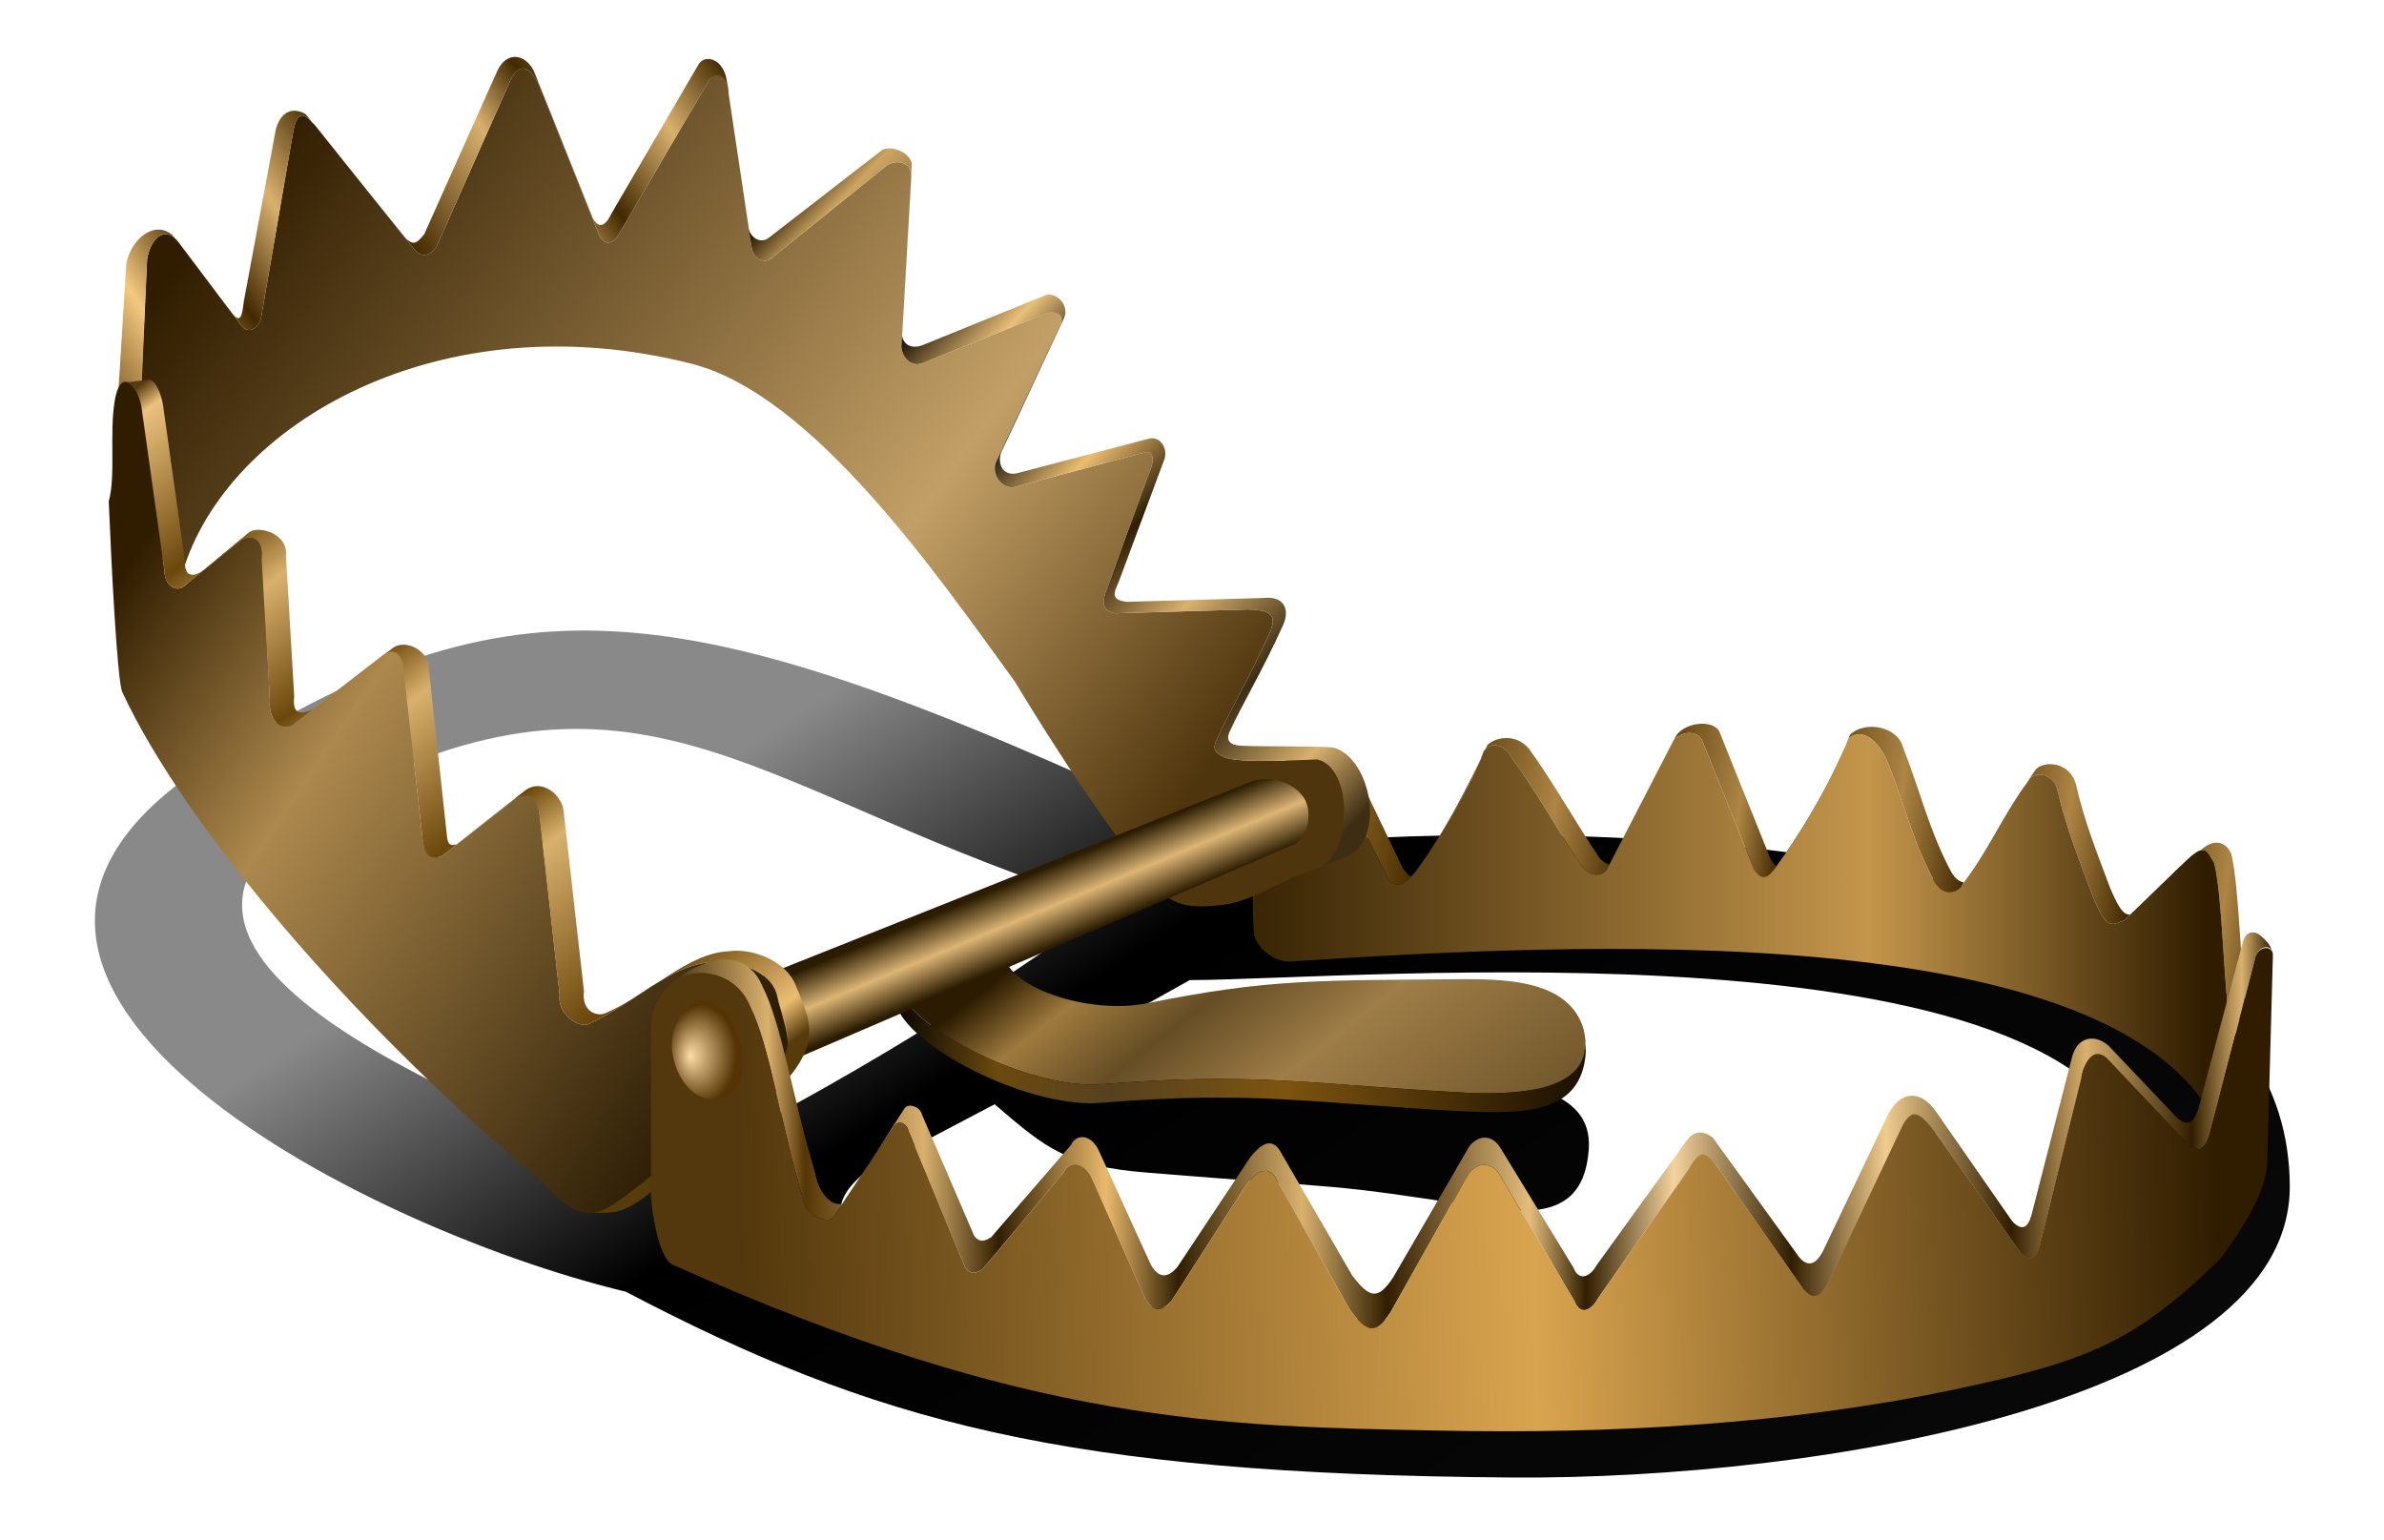 <?xml version="1.0" encoding="UTF-8" standalone="no"?>
<!-- Created with Inkscape (http://www.inkscape.org/) -->
<svg
   xmlns:dc="http://purl.org/dc/elements/1.1/"
   xmlns:cc="http://web.resource.org/cc/"
   xmlns:rdf="http://www.w3.org/1999/02/22-rdf-syntax-ns#"
   xmlns:svg="http://www.w3.org/2000/svg"
   xmlns="http://www.w3.org/2000/svg"
   xmlns:xlink="http://www.w3.org/1999/xlink"
   xmlns:sodipodi="http://sodipodi.sourceforge.net/DTD/sodipodi-0.dtd"
   xmlns:inkscape="http://www.inkscape.org/namespaces/inkscape"
   width="492.525"
   height="318.225"
   id="svg2"
   sodipodi:version="0.32"
   inkscape:version="0.45"
   sodipodi:docbase="C:\Documents and Settings\Ivaylo Kroumov\My Documents\My Pictures"
   sodipodi:docname="bear-trap-04.svg"
   inkscape:output_extension="org.inkscape.output.svg.inkscape"
   version="1.0">
  <sodipodi:namedview
     id="base"
     pagecolor="#ffffff"
     bordercolor="#666666"
     borderopacity="1.0"
     gridtolerance="10000"
     guidetolerance="10"
     objecttolerance="10"
     inkscape:pageopacity="0.0"
     inkscape:pageshadow="2"
     inkscape:zoom="0.55884362"
     inkscape:cx="460.57868"
     inkscape:cy="207.5584"
     inkscape:document-units="px"
     inkscape:current-layer="layer2"
     inkscape:window-width="1152"
     inkscape:window-height="808"
     inkscape:window-x="0"
     inkscape:window-y="22" />
  <defs
     id="defs4">
    <linearGradient
       id="linearGradient4075">
      <stop
         style="stop-color:#000000;stop-opacity:0.464;"
         offset="0"
         id="stop4077" />
      <stop
         id="stop4175"
         offset="0.092"
         style="stop-color:#000000;stop-opacity:0.463;" />
      <stop
         id="stop4083"
         offset="0.324"
         style="stop-color:#000000;stop-opacity:1;" />
      <stop
         style="stop-color:#000000;stop-opacity:0.959;"
         offset="1"
         id="stop4079" />
    </linearGradient>
    <linearGradient
       id="linearGradient3274">
      <stop
         offset="0"
         id="stop3276"
         style="stop-color:#422900;stop-opacity:1;" />
      <stop
         offset="0.061"
         id="stop3282"
         style="stop-color:#7d581b;stop-opacity:1;" />
      <stop
         offset="0.128"
         id="stop3286"
         style="stop-color:#422900;stop-opacity:1;" />
      <stop
         offset="0.255"
         id="stop3288"
         style="stop-color:#ad8544;stop-opacity:1;" />
      <stop
         offset="0.331"
         id="stop3290"
         style="stop-color:#422900;stop-opacity:1;" />
      <stop
         offset="0.44"
         id="stop3292"
         style="stop-color:#ad8544;stop-opacity:1;" />
      <stop
         offset="0.485"
         id="stop3294"
         style="stop-color:#422900;stop-opacity:1;" />
      <stop
         offset="0.601"
         id="stop3296"
         style="stop-color:#ad8544;stop-opacity:1;" />
      <stop
         offset="0.676"
         id="stop3298"
         style="stop-color:#422900;stop-opacity:1;" />
      <stop
         offset="0.771"
         id="stop3300"
         style="stop-color:#ad8544;stop-opacity:1;" />
      <stop
         offset="0.842"
         id="stop3302"
         style="stop-color:#422900;stop-opacity:1;" />
      <stop
         offset="0.938"
         id="stop3284"
         style="stop-color:#ad8544;stop-opacity:1;" />
      <stop
         offset="1"
         id="stop3278"
         style="stop-color:#422900;stop-opacity:1;" />
    </linearGradient>
    <linearGradient
       id="linearGradient3248">
      <stop
         offset="0"
         id="stop3250"
         style="stop-color:#422900;stop-opacity:1;" />
      <stop
         offset="0.157"
         id="stop3256"
         style="stop-color:#f4c87f;stop-opacity:1;" />
      <stop
         offset="0.274"
         id="stop3258"
         style="stop-color:#422900;stop-opacity:1;" />
      <stop
         offset="0.386"
         id="stop3260"
         style="stop-color:#d9b16e;stop-opacity:1;" />
      <stop
         offset="0.506"
         id="stop3262"
         style="stop-color:#422900;stop-opacity:1;" />
      <stop
         offset="0.679"
         id="stop3266"
         style="stop-color:#d9b16e;stop-opacity:1;" />
      <stop
         offset="0.766"
         id="stop3268"
         style="stop-color:#422900;stop-opacity:1;" />
      <stop
         offset="0.889"
         id="stop3270"
         style="stop-color:#d9b16e;stop-opacity:1;" />
      <stop
         offset="1"
         id="stop3272"
         style="stop-color:#422900;stop-opacity:1;" />
    </linearGradient>
    <linearGradient
       id="linearGradient3548">
      <stop
         offset="0"
         id="stop3550"
         style="stop-color:#2f1e04;stop-opacity:1;" />
      <stop
         offset="0.047"
         id="stop3556"
         style="stop-color:#cda563;stop-opacity:1;" />
      <stop
         offset="0.218"
         id="stop3558"
         style="stop-color:#251908;stop-opacity:1;" />
      <stop
         offset="0.296"
         id="stop3560"
         style="stop-color:#eac079;stop-opacity:1;" />
      <stop
         offset="0.379"
         id="stop3562"
         style="stop-color:#100b05;stop-opacity:1;" />
      <stop
         offset="0.471"
         id="stop3564"
         style="stop-color:#ebbd71;stop-opacity:1;" />
      <stop
         offset="0.567"
         id="stop3566"
         style="stop-color:#2f1e04;stop-opacity:1;" />
      <stop
         offset="0.677"
         id="stop3568"
         style="stop-color:#d9b16e;stop-opacity:1;" />
      <stop
         offset="0.796"
         id="stop3570"
         style="stop-color:#3d2d13;stop-opacity:1;" />
      <stop
         offset="0.907"
         id="stop3244"
         style="stop-color:#d9b16e;stop-opacity:1;" />
      <stop
         offset="1"
         id="stop3246"
         style="stop-color:#3d2d13;stop-opacity:1;" />
    </linearGradient>
    <linearGradient
       id="linearGradient3488">
      <stop
         offset="0"
         id="stop3490"
         style="stop-color:#44300f;stop-opacity:1;" />
      <stop
         offset="0.062"
         id="stop3496"
         style="stop-color:#d9b16e;stop-opacity:1;" />
      <stop
         offset="0.085"
         id="stop3498"
         style="stop-color:#543605;stop-opacity:1;" />
      <stop
         offset="0.159"
         id="stop3500"
         style="stop-color:#d9b16e;stop-opacity:1;" />
      <stop
         offset="0.206"
         id="stop3502"
         style="stop-color:#311e00;stop-opacity:1;" />
      <stop
         offset="0.273"
         id="stop3504"
         style="stop-color:#e9ba6c;stop-opacity:1;" />
      <stop
         offset="0.318"
         id="stop3506"
         style="stop-color:#311e00;stop-opacity:1;" />
      <stop
         offset="0.395"
         id="stop3508"
         style="stop-color:#d9b16e;stop-opacity:1;" />
      <stop
         offset="0.448"
         id="stop3510"
         style="stop-color:#311e00;stop-opacity:1;" />
      <stop
         offset="0.537"
         id="stop3512"
         style="stop-color:#e3bd7c;stop-opacity:1;" />
      <stop
         offset="0.572"
         id="stop3514"
         style="stop-color:#311e00;stop-opacity:1;" />
      <stop
         offset="0.627"
         id="stop3516"
         style="stop-color:#f4d39d;stop-opacity:1;" />
      <stop
         offset="0.7"
         id="stop3518"
         style="stop-color:#311e00;stop-opacity:1;" />
      <stop
         offset="0.759"
         id="stop3520"
         style="stop-color:#f0cc8e;stop-opacity:1;" />
      <stop
         offset="0.837"
         id="stop3522"
         style="stop-color:#311e00;stop-opacity:1;" />
      <stop
         offset="0.884"
         id="stop3524"
         style="stop-color:#d9b16e;stop-opacity:1;" />
      <stop
         offset="0.95"
         id="stop3526"
         style="stop-color:#311e00;stop-opacity:1;" />
      <stop
         offset="0.981"
         id="stop3528"
         style="stop-color:#d9b16e;stop-opacity:1;" />
      <stop
         offset="1"
         id="stop3530"
         style="stop-color:#311e00;stop-opacity:1;" />
    </linearGradient>
    <linearGradient
       id="linearGradient3462">
      <stop
         offset="0"
         id="stop3464"
         style="stop-color:#573b0e;stop-opacity:1;" />
      <stop
         offset="0.026"
         id="stop3470"
         style="stop-color:#ecc27e;stop-opacity:1;" />
      <stop
         offset="0.185"
         id="stop3472"
         style="stop-color:#6b470c;stop-opacity:1;" />
      <stop
         offset="0.258"
         id="stop3474"
         style="stop-color:#d9b16e;stop-opacity:1;" />
      <stop
         offset="0.386"
         id="stop3476"
         style="stop-color:#6b470c;stop-opacity:1;" />
      <stop
         offset="0.453"
         id="stop3478"
         style="stop-color:#d9b16e;stop-opacity:1;" />
      <stop
         offset="0.606"
         id="stop3480"
         style="stop-color:#6b470c;stop-opacity:1;" />
      <stop
         offset="0.667"
         id="stop3482"
         style="stop-color:#d9b16e;stop-opacity:1;" />
      <stop
         offset="0.85"
         id="stop3484"
         style="stop-color:#6b470c;stop-opacity:1;" />
      <stop
         offset="0.962"
         id="stop3486"
         style="stop-color:#ecbe74;stop-opacity:1;" />
      <stop
         offset="1"
         id="stop3466"
         style="stop-color:#563b0b;stop-opacity:1;" />
    </linearGradient>
    <linearGradient
       id="linearGradient3448">
      <stop
         offset="0"
         id="stop3450"
         style="stop-color:#000000;stop-opacity:1;" />
      <stop
         offset="0.16"
         id="stop3458"
         style="stop-color:#6b4a0f;stop-opacity:1;" />
      <stop
         offset="0.326"
         id="stop3460"
         style="stop-color:#56411f;stop-opacity:1;" />
      <stop
         offset="0.578"
         id="stop3456"
         style="stop-color:#7d540f;stop-opacity:1;" />
      <stop
         offset="1"
         id="stop3452"
         style="stop-color:#1e1200;stop-opacity:1;" />
    </linearGradient>
    <linearGradient
       id="linearGradient3427">
      <stop
         offset="0"
         id="stop3429"
         style="stop-color:#2b1b00;stop-opacity:1;" />
      <stop
         offset="0.089"
         id="stop3435"
         style="stop-color:#9e7a3e;stop-opacity:1;" />
      <stop
         offset="0.199"
         id="stop3437"
         style="stop-color:#654d25;stop-opacity:1;" />
      <stop
         offset="0.342"
         id="stop3439"
         style="stop-color:#9e7d47;stop-opacity:1;" />
      <stop
         offset="1"
         id="stop3431"
         style="stop-color:#2b1b00;stop-opacity:1;" />
    </linearGradient>
    <linearGradient
       id="linearGradient3417">
      <stop
         offset="0"
         id="stop3419"
         style="stop-color:#2b1b00;stop-opacity:1;" />
      <stop
         offset="0.5"
         id="stop3425"
         style="stop-color:#dcb576;stop-opacity:1;" />
      <stop
         offset="1"
         id="stop3421"
         style="stop-color:#2b1b00;stop-opacity:1;" />
    </linearGradient>
    <linearGradient
       id="linearGradient3406">
      <stop
         offset="0"
         id="stop3408"
         style="stop-color:#ffdda6;stop-opacity:1;" />
      <stop
         offset="1"
         id="stop3410"
         style="stop-color:#543404;stop-opacity:1;" />
    </linearGradient>
    <linearGradient
       id="linearGradient3396">
      <stop
         offset="0"
         id="stop3398"
         style="stop-color:#301d00;stop-opacity:1;" />
      <stop
         offset="0.661"
         id="stop3404"
         style="stop-color:#c29f66;stop-opacity:1;" />
      <stop
         offset="1"
         id="stop3400"
         style="stop-color:#4f350d;stop-opacity:1;" />
    </linearGradient>
    <linearGradient
       id="linearGradient3386">
      <stop
         offset="0"
         id="stop3388"
         style="stop-color:#3b2706;stop-opacity:1;" />
      <stop
         offset="0.643"
         id="stop3394"
         style="stop-color:#c4964c;stop-opacity:1;" />
      <stop
         offset="1"
         id="stop3390"
         style="stop-color:#301d00;stop-opacity:1;" />
    </linearGradient>
    <linearGradient
       id="linearGradient3368">
      <stop
         offset="0"
         id="stop3370"
         style="stop-color:#301d00;stop-opacity:1;" />
      <stop
         offset="0.339"
         id="stop3376"
         style="stop-color:#ac884d;stop-opacity:1;" />
      <stop
         offset="1"
         id="stop3372"
         style="stop-color:#2b1c04;stop-opacity:1;" />
    </linearGradient>
    <linearGradient
       id="linearGradient3358">
      <stop
         offset="0"
         id="stop3360"
         style="stop-color:#53380d;stop-opacity:1;" />
      <stop
         offset="0.536"
         id="stop3366"
         style="stop-color:#d9a44f;stop-opacity:1;" />
      <stop
         offset="1"
         id="stop3362"
         style="stop-color:#301d00;stop-opacity:1;" />
    </linearGradient>
    <linearGradient
       inkscape:collect="always"
       id="linearGradient3535-61"
       y2="667.189"
       y1="537.812"
       gradientTransform="matrix(1,0,0,1.099,-1.342,-31.504)"
       x2="464.996"
       gradientUnits="userSpaceOnUse"
       xlink:href="#linearGradient3427-772"
       x1="380.648" />
    <linearGradient
       id="linearGradient3427-772">
      <stop
         offset="0"
         id="stop3694"
         style="stop-color:#1d1d1d;stop-opacity:1;" />
      <stop
         offset="0.089"
         id="stop3696"
         style="stop-color:#7e7e7e;stop-opacity:1;" />
      <stop
         offset="0.199"
         id="stop3698"
         style="stop-color:#505050;stop-opacity:1;" />
      <stop
         offset="0.342"
         id="stop3700"
         style="stop-color:#818181;stop-opacity:1;" />
      <stop
         offset="1"
         id="stop3702"
         style="stop-color:#1d1d1d;stop-opacity:1;" />
    </linearGradient>
    <linearGradient
       inkscape:collect="always"
       id="linearGradient3537-334"
       y2="579.23"
       y1="572.073"
       x2="515.595"
       gradientUnits="userSpaceOnUse"
       xlink:href="#linearGradient3448-406"
       x1="361.973" />
    <linearGradient
       id="linearGradient3448-406">
      <stop
         offset="0"
         id="stop3706"
         style="stop-color:#000000;stop-opacity:1;" />
      <stop
         offset="0.16"
         id="stop3708"
         style="stop-color:#4d4d4d;stop-opacity:1;" />
      <stop
         offset="0.326"
         id="stop3710"
         style="stop-color:#434343;stop-opacity:1;" />
      <stop
         offset="0.578"
         id="stop3712"
         style="stop-color:#585858;stop-opacity:1;" />
      <stop
         offset="1"
         id="stop3714"
         style="stop-color:#141414;stop-opacity:1;" />
    </linearGradient>
    <linearGradient
       inkscape:collect="always"
       id="linearGradient3539-511"
       y2="559.128"
       y1="530.497"
       gradientTransform="translate(-59.051,-214.729)"
       x2="665.805"
       gradientUnits="userSpaceOnUse"
       xlink:href="#linearGradient3274-235"
       x1="445.562" />
    <linearGradient
       id="linearGradient3274-235">
      <stop
         offset="0"
         id="stop3718"
         style="stop-color:#2c2c2c;stop-opacity:1;" />
      <stop
         offset="0.061"
         id="stop3720"
         style="stop-color:#5c5c5c;stop-opacity:1;" />
      <stop
         offset="0.128"
         id="stop3722"
         style="stop-color:#2c2c2c;stop-opacity:1;" />
      <stop
         offset="0.255"
         id="stop3724"
         style="stop-color:#8a8a8a;stop-opacity:1;" />
      <stop
         offset="0.331"
         id="stop3726"
         style="stop-color:#2c2c2c;stop-opacity:1;" />
      <stop
         offset="0.44"
         id="stop3728"
         style="stop-color:#8a8a8a;stop-opacity:1;" />
      <stop
         offset="0.485"
         id="stop3730"
         style="stop-color:#2c2c2c;stop-opacity:1;" />
      <stop
         offset="0.601"
         id="stop3732"
         style="stop-color:#8a8a8a;stop-opacity:1;" />
      <stop
         offset="0.676"
         id="stop3734"
         style="stop-color:#2c2c2c;stop-opacity:1;" />
      <stop
         offset="0.771"
         id="stop3736"
         style="stop-color:#8a8a8a;stop-opacity:1;" />
      <stop
         offset="0.842"
         id="stop3738"
         style="stop-color:#2c2c2c;stop-opacity:1;" />
      <stop
         offset="0.938"
         id="stop3740"
         style="stop-color:#8a8a8a;stop-opacity:1;" />
      <stop
         offset="1"
         id="stop3742"
         style="stop-color:#2c2c2c;stop-opacity:1;" />
    </linearGradient>
    <linearGradient
       inkscape:collect="always"
       id="linearGradient3541-967"
       y2="522.754"
       y1="522.754"
       gradientTransform="matrix(1.042,0,0,1.099,-84.115,-246.19)"
       x2="647.947"
       gradientUnits="userSpaceOnUse"
       xlink:href="#linearGradient3386-935"
       x1="446.872" />
    <linearGradient
       id="linearGradient3386-935">
      <stop
         offset="0"
         id="stop3746"
         style="stop-color:#292929;stop-opacity:1;" />
      <stop
         offset="0.643"
         id="stop3748"
         style="stop-color:#9b9b9b;stop-opacity:1;" />
      <stop
         offset="1"
         id="stop3750"
         style="stop-color:#1f1f1f;stop-opacity:1;" />
    </linearGradient>
    <linearGradient
       inkscape:collect="always"
       id="linearGradient3543-807"
       y2="509.109"
       y1="355.22"
       gradientTransform="matrix(1,0,0,1.099,-59.051,-249.14)"
       x2="413.064"
       gradientUnits="userSpaceOnUse"
       xlink:href="#linearGradient3396-813"
       x1="222.266" />
    <linearGradient
       id="linearGradient3396-813">
      <stop
         offset="0"
         id="stop3754"
         style="stop-color:#1f1f1f;stop-opacity:1;" />
      <stop
         offset="0.661"
         id="stop3756"
         style="stop-color:#a3a3a3;stop-opacity:1;" />
      <stop
         offset="1"
         id="stop3758"
         style="stop-color:#383838;stop-opacity:1;" />
    </linearGradient>
    <linearGradient
       inkscape:collect="always"
       id="linearGradient3545-540"
       y2="343.798"
       y1="437.747"
       gradientTransform="translate(-59.051,-214.729)"
       x2="314.424"
       gradientUnits="userSpaceOnUse"
       xlink:href="#linearGradient3248-175"
       x1="179.782" />
    <linearGradient
       id="linearGradient3248-175">
      <stop
         offset="0"
         id="stop3762"
         style="stop-color:#2c2c2c;stop-opacity:1;" />
      <stop
         offset="0.157"
         id="stop3764"
         style="stop-color:#cdcdcd;stop-opacity:1;" />
      <stop
         offset="0.274"
         id="stop3766"
         style="stop-color:#2c2c2c;stop-opacity:1;" />
      <stop
         offset="0.386"
         id="stop3768"
         style="stop-color:#b5b5b5;stop-opacity:1;" />
      <stop
         offset="0.506"
         id="stop3770"
         style="stop-color:#2c2c2c;stop-opacity:1;" />
      <stop
         offset="0.679"
         id="stop3772"
         style="stop-color:#b5b5b5;stop-opacity:1;" />
      <stop
         offset="0.766"
         id="stop3774"
         style="stop-color:#2c2c2c;stop-opacity:1;" />
      <stop
         offset="0.889"
         id="stop3776"
         style="stop-color:#b5b5b5;stop-opacity:1;" />
      <stop
         offset="1"
         id="stop3778"
         style="stop-color:#2c2c2c;stop-opacity:1;" />
    </linearGradient>
    <linearGradient
       inkscape:collect="always"
       id="linearGradient3547-35"
       y2="515.696"
       x2="462.808"
       gradientTransform="translate(-59.051,-214.729)"
       y1="386.021"
       gradientUnits="userSpaceOnUse"
       spreadMethod="pad"
       xlink:href="#linearGradient3548-228"
       x1="325.725" />
    <linearGradient
       id="linearGradient3548-228">
      <stop
         offset="0"
         id="stop3782"
         style="stop-color:#202020;stop-opacity:1;" />
      <stop
         offset="0.047"
         id="stop3784"
         style="stop-color:#a9a9a9;stop-opacity:1;" />
      <stop
         offset="0.218"
         id="stop3786"
         style="stop-color:#1b1b1b;stop-opacity:1;" />
      <stop
         offset="0.296"
         id="stop3788"
         style="stop-color:#c4c4c4;stop-opacity:1;" />
      <stop
         offset="0.379"
         id="stop3790"
         style="stop-color:#0c0c0c;stop-opacity:1;" />
      <stop
         offset="0.471"
         id="stop3792"
         style="stop-color:#c2c2c2;stop-opacity:1;" />
      <stop
         offset="0.567"
         id="stop3794"
         style="stop-color:#202020;stop-opacity:1;" />
      <stop
         offset="0.677"
         id="stop3796"
         style="stop-color:#b5b5b5;stop-opacity:1;" />
      <stop
         offset="0.796"
         id="stop3798"
         style="stop-color:#2f2f2f;stop-opacity:1;" />
      <stop
         offset="0.907"
         id="stop3800"
         style="stop-color:#b5b5b5;stop-opacity:1;" />
      <stop
         offset="1"
         id="stop3802"
         style="stop-color:#2f2f2f;stop-opacity:1;" />
    </linearGradient>
    <linearGradient
       inkscape:collect="always"
       id="linearGradient3549-635"
       y2="531.438"
       y1="516.873"
       gradientTransform="matrix(1,0,0,1.099,-59.051,-249.14)"
       x2="384.102"
       gradientUnits="userSpaceOnUse"
       xlink:href="#linearGradient3417-387"
       x1="378.565" />
    <linearGradient
       id="linearGradient3417-387">
      <stop
         offset="0"
         id="stop3806"
         style="stop-color:#1d1d1d;stop-opacity:1;" />
      <stop
         offset="0.5"
         id="stop3808"
         style="stop-color:#b9b9b9;stop-opacity:1;" />
      <stop
         offset="1"
         id="stop3810"
         style="stop-color:#1d1d1d;stop-opacity:1;" />
    </linearGradient>
    <linearGradient
       inkscape:collect="always"
       id="linearGradient3551-385"
       y2="557.076"
       y1="454.511"
       gradientTransform="matrix(1,0,0,1.099,-59.051,-249.14)"
       x2="319.083"
       gradientUnits="userSpaceOnUse"
       xlink:href="#linearGradient3368-665"
       x1="181.16" />
    <linearGradient
       id="linearGradient3368-665">
      <stop
         offset="0"
         id="stop3814"
         style="stop-color:#1f1f1f;stop-opacity:1;" />
      <stop
         offset="0.339"
         id="stop3816"
         style="stop-color:#8c8c8c;stop-opacity:1;" />
      <stop
         offset="1"
         id="stop3818"
         style="stop-color:#1e1e1e;stop-opacity:1;" />
    </linearGradient>
    <linearGradient
       inkscape:collect="always"
       id="linearGradient3553-231"
       y2="593.52"
       y1="428.349"
       gradientTransform="translate(-59.051,-214.729)"
       x2="299.393"
       gradientUnits="userSpaceOnUse"
       xlink:href="#linearGradient3462-786"
       x1="176.62" />
    <linearGradient
       id="linearGradient3462-786">
      <stop
         offset="0"
         id="stop3822"
         style="stop-color:#3e3e3e;stop-opacity:1;" />
      <stop
         offset="0.026"
         id="stop3824"
         style="stop-color:#c7c7c7;stop-opacity:1;" />
      <stop
         offset="0.185"
         id="stop3826"
         style="stop-color:#4b4b4b;stop-opacity:1;" />
      <stop
         offset="0.258"
         id="stop3828"
         style="stop-color:#b5b5b5;stop-opacity:1;" />
      <stop
         offset="0.386"
         id="stop3830"
         style="stop-color:#4b4b4b;stop-opacity:1;" />
      <stop
         offset="0.453"
         id="stop3832"
         style="stop-color:#b5b5b5;stop-opacity:1;" />
      <stop
         offset="0.606"
         id="stop3834"
         style="stop-color:#4b4b4b;stop-opacity:1;" />
      <stop
         offset="0.667"
         id="stop3836"
         style="stop-color:#b5b5b5;stop-opacity:1;" />
      <stop
         offset="0.85"
         id="stop3838"
         style="stop-color:#4b4b4b;stop-opacity:1;" />
      <stop
         offset="0.962"
         id="stop3840"
         style="stop-color:#c3c3c3;stop-opacity:1;" />
      <stop
         offset="1"
         id="stop3842"
         style="stop-color:#3e3e3e;stop-opacity:1;" />
    </linearGradient>
    <linearGradient
       inkscape:collect="always"
       id="linearGradient3555-281"
       y2="588.061"
       y1="588.061"
       gradientTransform="translate(-59.051,-214.729)"
       x2="665.629"
       gradientUnits="userSpaceOnUse"
       xlink:href="#linearGradient3488-866"
       x1="305.473" />
    <linearGradient
       id="linearGradient3488-866">
      <stop
         offset="0"
         id="stop3846"
         style="stop-color:#323232;stop-opacity:1;" />
      <stop
         offset="0.062"
         id="stop3848"
         style="stop-color:#b5b5b5;stop-opacity:1;" />
      <stop
         offset="0.085"
         id="stop3850"
         style="stop-color:#393939;stop-opacity:1;" />
      <stop
         offset="0.159"
         id="stop3852"
         style="stop-color:#b5b5b5;stop-opacity:1;" />
      <stop
         offset="0.206"
         id="stop3854"
         style="stop-color:#202020;stop-opacity:1;" />
      <stop
         offset="0.273"
         id="stop3856"
         style="stop-color:#bfbfbf;stop-opacity:1;" />
      <stop
         offset="0.318"
         id="stop3858"
         style="stop-color:#202020;stop-opacity:1;" />
      <stop
         offset="0.395"
         id="stop3860"
         style="stop-color:#b5b5b5;stop-opacity:1;" />
      <stop
         offset="0.448"
         id="stop3862"
         style="stop-color:#202020;stop-opacity:1;" />
      <stop
         offset="0.537"
         id="stop3864"
         style="stop-color:#c1c1c1;stop-opacity:1;" />
      <stop
         offset="0.572"
         id="stop3866"
         style="stop-color:#202020;stop-opacity:1;" />
      <stop
         offset="0.627"
         id="stop3868"
         style="stop-color:#d7d7d7;stop-opacity:1;" />
      <stop
         offset="0.7"
         id="stop3870"
         style="stop-color:#202020;stop-opacity:1;" />
      <stop
         offset="0.759"
         id="stop3872"
         style="stop-color:#d0d0d0;stop-opacity:1;" />
      <stop
         offset="0.837"
         id="stop3874"
         style="stop-color:#202020;stop-opacity:1;" />
      <stop
         offset="0.884"
         id="stop3876"
         style="stop-color:#b5b5b5;stop-opacity:1;" />
      <stop
         offset="0.95"
         id="stop3878"
         style="stop-color:#202020;stop-opacity:1;" />
      <stop
         offset="0.981"
         id="stop3880"
         style="stop-color:#b5b5b5;stop-opacity:1;" />
      <stop
         offset="1"
         id="stop3882"
         style="stop-color:#202020;stop-opacity:1;" />
    </linearGradient>
    <linearGradient
       inkscape:collect="always"
       id="linearGradient3557-54"
       y2="584.932"
       y1="594.929"
       gradientTransform="matrix(1,0,0,1.099,-59.051,-249.14)"
       x2="653.251"
       gradientUnits="userSpaceOnUse"
       xlink:href="#linearGradient3358-810"
       x1="322.117" />
    <linearGradient
       id="linearGradient3358-810">
      <stop
         offset="0"
         id="stop3886"
         style="stop-color:#454545;stop-opacity:1;" />
      <stop
         offset="0.536"
         id="stop3888"
         style="stop-color:#aaaaaa;stop-opacity:1;" />
      <stop
         offset="1"
         id="stop3890"
         style="stop-color:#1f1f1f;stop-opacity:1;" />
    </linearGradient>
    <radialGradient
       inkscape:collect="always"
       id="radialGradient3559-649"
       r="6.9"
       gradientTransform="matrix(1.153,0,0,1.61,-107.897,-530.186)"
       cx="313.61"
       cy="550.497"
       gradientUnits="userSpaceOnUse"
       xlink:href="#linearGradient3406-826"
       fy="550.673"
       fx="311.486" />
    <linearGradient
       id="linearGradient3406-826">
      <stop
         offset="0"
         id="stop3894"
         style="stop-color:#e1e1e1;stop-opacity:1;" />
      <stop
         offset="1"
         id="stop3896"
         style="stop-color:#383838;stop-opacity:1;" />
    </linearGradient>
    <linearGradient
       inkscape:collect="always"
       xlink:href="#linearGradient4075"
       id="linearGradient4081"
       x1="266.798"
       y1="247.935"
       x2="486.682"
       y2="564.695"
       gradientUnits="userSpaceOnUse" />
    <linearGradient
       inkscape:collect="always"
       xlink:href="#linearGradient3427"
       id="linearGradient4149"
       gradientUnits="userSpaceOnUse"
       gradientTransform="matrix(1,0,0,1.099,-1.342,-31.504)"
       x1="380.648"
       y1="537.812"
       x2="464.996"
       y2="667.189" />
    <linearGradient
       inkscape:collect="always"
       xlink:href="#linearGradient3448"
       id="linearGradient4151"
       gradientUnits="userSpaceOnUse"
       x1="361.973"
       y1="572.073"
       x2="515.595"
       y2="579.23" />
    <linearGradient
       inkscape:collect="always"
       xlink:href="#linearGradient3274"
       id="linearGradient4153"
       gradientUnits="userSpaceOnUse"
       gradientTransform="translate(-59.051,-214.729)"
       x1="445.562"
       y1="530.497"
       x2="665.805"
       y2="559.128" />
    <linearGradient
       inkscape:collect="always"
       xlink:href="#linearGradient3386"
       id="linearGradient4155"
       gradientUnits="userSpaceOnUse"
       gradientTransform="matrix(1.042,0,0,1.099,-84.115,-246.19)"
       x1="446.872"
       y1="522.754"
       x2="647.947"
       y2="522.754" />
    <linearGradient
       inkscape:collect="always"
       xlink:href="#linearGradient3396"
       id="linearGradient4157"
       gradientUnits="userSpaceOnUse"
       gradientTransform="matrix(1,0,0,1.099,-59.051,-249.14)"
       x1="222.266"
       y1="355.22"
       x2="413.064"
       y2="509.109" />
    <linearGradient
       inkscape:collect="always"
       xlink:href="#linearGradient3248"
       id="linearGradient4159"
       gradientUnits="userSpaceOnUse"
       gradientTransform="translate(-59.051,-214.729)"
       x1="179.782"
       y1="437.747"
       x2="314.424"
       y2="343.798" />
    <linearGradient
       inkscape:collect="always"
       xlink:href="#linearGradient3548"
       id="linearGradient4161"
       gradientUnits="userSpaceOnUse"
       gradientTransform="translate(-59.051,-214.729)"
       spreadMethod="pad"
       x1="325.725"
       y1="386.021"
       x2="462.808"
       y2="515.696" />
    <linearGradient
       inkscape:collect="always"
       xlink:href="#linearGradient3417"
       id="linearGradient4163"
       gradientUnits="userSpaceOnUse"
       gradientTransform="matrix(1,0,0,1.099,-59.051,-249.14)"
       x1="378.565"
       y1="516.873"
       x2="384.102"
       y2="531.438" />
    <linearGradient
       inkscape:collect="always"
       xlink:href="#linearGradient3368"
       id="linearGradient4165"
       gradientUnits="userSpaceOnUse"
       gradientTransform="matrix(1,0,0,1.099,-59.051,-249.14)"
       x1="181.16"
       y1="454.511"
       x2="319.083"
       y2="557.076" />
    <linearGradient
       inkscape:collect="always"
       xlink:href="#linearGradient3462"
       id="linearGradient4167"
       gradientUnits="userSpaceOnUse"
       gradientTransform="translate(-59.051,-214.729)"
       x1="176.62"
       y1="428.349"
       x2="299.393"
       y2="593.52" />
    <linearGradient
       inkscape:collect="always"
       xlink:href="#linearGradient3488"
       id="linearGradient4169"
       gradientUnits="userSpaceOnUse"
       gradientTransform="translate(-59.051,-214.729)"
       x1="305.473"
       y1="588.061"
       x2="665.629"
       y2="588.061" />
    <linearGradient
       inkscape:collect="always"
       xlink:href="#linearGradient3358"
       id="linearGradient4171"
       gradientUnits="userSpaceOnUse"
       gradientTransform="matrix(1,0,0,1.099,-59.051,-249.14)"
       spreadMethod="pad"
       x1="322.117"
       y1="594.929"
       x2="653.251"
       y2="584.932" />
    <radialGradient
       inkscape:collect="always"
       xlink:href="#linearGradient3406"
       id="radialGradient4173"
       gradientUnits="userSpaceOnUse"
       gradientTransform="matrix(1.153,0,0,1.61,-107.897,-530.186)"
       cx="313.61"
       cy="550.497"
       fx="311.486"
       fy="550.673"
       r="6.9" />
    <filter
       inkscape:collect="always"
       id="filter4177">
      <feGaussianBlur
         inkscape:collect="always"
         stdDeviation="7.003"
         id="feGaussianBlur4179" />
    </filter>
    <linearGradient
       inkscape:collect="always"
       xlink:href="#linearGradient4075"
       id="linearGradient4201"
       gradientUnits="userSpaceOnUse"
       x1="266.798"
       y1="247.935"
       x2="486.682"
       y2="564.695" />
    <linearGradient
       inkscape:collect="always"
       xlink:href="#linearGradient3427"
       id="linearGradient4203"
       gradientUnits="userSpaceOnUse"
       gradientTransform="matrix(1,0,0,1.099,-1.342,-31.504)"
       x1="380.648"
       y1="537.812"
       x2="464.996"
       y2="667.189" />
    <linearGradient
       inkscape:collect="always"
       xlink:href="#linearGradient3448"
       id="linearGradient4205"
       gradientUnits="userSpaceOnUse"
       x1="361.973"
       y1="572.073"
       x2="515.595"
       y2="579.23" />
    <linearGradient
       inkscape:collect="always"
       xlink:href="#linearGradient3274"
       id="linearGradient4207"
       gradientUnits="userSpaceOnUse"
       gradientTransform="translate(-59.051,-214.729)"
       x1="445.562"
       y1="530.497"
       x2="665.805"
       y2="559.128" />
    <linearGradient
       inkscape:collect="always"
       xlink:href="#linearGradient3386"
       id="linearGradient4209"
       gradientUnits="userSpaceOnUse"
       gradientTransform="matrix(1.042,0,0,1.099,-84.115,-246.19)"
       x1="446.872"
       y1="522.754"
       x2="647.947"
       y2="522.754" />
    <linearGradient
       inkscape:collect="always"
       xlink:href="#linearGradient3396"
       id="linearGradient4211"
       gradientUnits="userSpaceOnUse"
       gradientTransform="matrix(1,0,0,1.099,-59.051,-249.14)"
       x1="222.266"
       y1="355.22"
       x2="413.064"
       y2="509.109" />
    <linearGradient
       inkscape:collect="always"
       xlink:href="#linearGradient3248"
       id="linearGradient4213"
       gradientUnits="userSpaceOnUse"
       gradientTransform="translate(-59.051,-214.729)"
       x1="179.782"
       y1="437.747"
       x2="314.424"
       y2="343.798" />
    <linearGradient
       inkscape:collect="always"
       xlink:href="#linearGradient3548"
       id="linearGradient4215"
       gradientUnits="userSpaceOnUse"
       gradientTransform="translate(-59.051,-214.729)"
       spreadMethod="pad"
       x1="325.725"
       y1="386.021"
       x2="462.808"
       y2="515.696" />
    <linearGradient
       inkscape:collect="always"
       xlink:href="#linearGradient3417"
       id="linearGradient4217"
       gradientUnits="userSpaceOnUse"
       gradientTransform="matrix(1,0,0,1.099,-59.051,-249.14)"
       x1="378.565"
       y1="516.873"
       x2="384.102"
       y2="531.438" />
    <linearGradient
       inkscape:collect="always"
       xlink:href="#linearGradient3368"
       id="linearGradient4219"
       gradientUnits="userSpaceOnUse"
       gradientTransform="matrix(1,0,0,1.099,-59.051,-249.14)"
       x1="181.16"
       y1="454.511"
       x2="319.083"
       y2="557.076" />
    <linearGradient
       inkscape:collect="always"
       xlink:href="#linearGradient3462"
       id="linearGradient4221"
       gradientUnits="userSpaceOnUse"
       gradientTransform="translate(-59.051,-214.729)"
       x1="176.62"
       y1="428.349"
       x2="299.393"
       y2="593.52" />
    <linearGradient
       inkscape:collect="always"
       xlink:href="#linearGradient3488"
       id="linearGradient4223"
       gradientUnits="userSpaceOnUse"
       gradientTransform="translate(-59.051,-214.729)"
       x1="305.473"
       y1="588.061"
       x2="665.629"
       y2="588.061" />
    <linearGradient
       inkscape:collect="always"
       xlink:href="#linearGradient3358"
       id="linearGradient4225"
       gradientUnits="userSpaceOnUse"
       gradientTransform="matrix(1,0,0,1.099,-59.051,-249.14)"
       spreadMethod="pad"
       x1="322.117"
       y1="594.929"
       x2="653.251"
       y2="584.932" />
    <radialGradient
       inkscape:collect="always"
       xlink:href="#linearGradient3406"
       id="radialGradient4227"
       gradientUnits="userSpaceOnUse"
       gradientTransform="matrix(1.153,0,0,1.61,-107.897,-530.186)"
       cx="313.61"
       cy="550.497"
       fx="311.486"
       fy="550.673"
       r="6.9" />
    <linearGradient
       inkscape:collect="always"
       xlink:href="#linearGradient3427"
       id="linearGradient4247"
       gradientUnits="userSpaceOnUse"
       gradientTransform="matrix(1,0,0,1.099,-1.342,-31.504)"
       x1="380.648"
       y1="537.812"
       x2="464.996"
       y2="667.189" />
    <linearGradient
       inkscape:collect="always"
       xlink:href="#linearGradient3448"
       id="linearGradient4249"
       gradientUnits="userSpaceOnUse"
       x1="361.973"
       y1="572.073"
       x2="515.595"
       y2="579.23" />
    <linearGradient
       inkscape:collect="always"
       xlink:href="#linearGradient3274"
       id="linearGradient4251"
       gradientUnits="userSpaceOnUse"
       gradientTransform="translate(-59.051,-214.729)"
       x1="445.562"
       y1="530.497"
       x2="665.805"
       y2="559.128" />
    <linearGradient
       inkscape:collect="always"
       xlink:href="#linearGradient3386"
       id="linearGradient4253"
       gradientUnits="userSpaceOnUse"
       gradientTransform="matrix(1.042,0,0,1.099,-84.115,-246.19)"
       x1="446.872"
       y1="522.754"
       x2="647.947"
       y2="522.754" />
    <linearGradient
       inkscape:collect="always"
       xlink:href="#linearGradient3396"
       id="linearGradient4255"
       gradientUnits="userSpaceOnUse"
       gradientTransform="matrix(1,0,0,1.099,-59.051,-249.14)"
       x1="222.266"
       y1="355.22"
       x2="413.064"
       y2="509.109" />
    <linearGradient
       inkscape:collect="always"
       xlink:href="#linearGradient3248"
       id="linearGradient4257"
       gradientUnits="userSpaceOnUse"
       gradientTransform="translate(-59.051,-214.729)"
       x1="179.782"
       y1="437.747"
       x2="314.424"
       y2="343.798" />
    <linearGradient
       inkscape:collect="always"
       xlink:href="#linearGradient3548"
       id="linearGradient4259"
       gradientUnits="userSpaceOnUse"
       gradientTransform="translate(-59.051,-214.729)"
       spreadMethod="pad"
       x1="325.725"
       y1="386.021"
       x2="462.808"
       y2="515.696" />
    <linearGradient
       inkscape:collect="always"
       xlink:href="#linearGradient3417"
       id="linearGradient4261"
       gradientUnits="userSpaceOnUse"
       gradientTransform="matrix(1,0,0,1.099,-59.051,-249.14)"
       x1="378.565"
       y1="516.873"
       x2="384.102"
       y2="531.438" />
    <linearGradient
       inkscape:collect="always"
       xlink:href="#linearGradient3368"
       id="linearGradient4263"
       gradientUnits="userSpaceOnUse"
       gradientTransform="matrix(1,0,0,1.099,-59.051,-249.14)"
       x1="181.16"
       y1="454.511"
       x2="319.083"
       y2="557.076" />
    <linearGradient
       inkscape:collect="always"
       xlink:href="#linearGradient3462"
       id="linearGradient4265"
       gradientUnits="userSpaceOnUse"
       gradientTransform="translate(-59.051,-214.729)"
       x1="176.62"
       y1="428.349"
       x2="299.393"
       y2="593.52" />
    <linearGradient
       inkscape:collect="always"
       xlink:href="#linearGradient3488"
       id="linearGradient4267"
       gradientUnits="userSpaceOnUse"
       gradientTransform="translate(-59.051,-214.729)"
       x1="305.473"
       y1="588.061"
       x2="665.629"
       y2="588.061" />
    <linearGradient
       inkscape:collect="always"
       xlink:href="#linearGradient3358"
       id="linearGradient4269"
       gradientUnits="userSpaceOnUse"
       gradientTransform="matrix(1,0,0,1.099,-59.051,-249.14)"
       spreadMethod="pad"
       x1="322.117"
       y1="594.929"
       x2="653.251"
       y2="584.932" />
    <radialGradient
       inkscape:collect="always"
       xlink:href="#linearGradient3406"
       id="radialGradient4271"
       gradientUnits="userSpaceOnUse"
       gradientTransform="matrix(1.153,0,0,1.61,-107.897,-530.186)"
       cx="313.61"
       cy="550.497"
       fx="311.486"
       fy="550.673"
       r="6.9" />
    <radialGradient
       inkscape:collect="always"
       xlink:href="#linearGradient3406"
       id="radialGradient4274"
       gradientUnits="userSpaceOnUse"
       gradientTransform="matrix(1.061,0,0,1.482,-53.999,-449.06)"
       cx="313.61"
       cy="550.497"
       fx="311.486"
       fy="550.673"
       r="6.9" />
    <linearGradient
       inkscape:collect="always"
       xlink:href="#linearGradient3462"
       id="linearGradient4280"
       gradientUnits="userSpaceOnUse"
       gradientTransform="matrix(0.92,0,0,0.92,-9.038,-158.689)"
       x1="176.62"
       y1="428.349"
       x2="299.393"
       y2="593.52" />
    <linearGradient
       inkscape:collect="always"
       xlink:href="#linearGradient3368"
       id="linearGradient4283"
       gradientUnits="userSpaceOnUse"
       gradientTransform="matrix(0.92,0,0,1.012,-9.038,-190.364)"
       x1="181.16"
       y1="454.511"
       x2="319.083"
       y2="557.076" />
    <linearGradient
       inkscape:collect="always"
       xlink:href="#linearGradient3417"
       id="linearGradient4286"
       gradientUnits="userSpaceOnUse"
       gradientTransform="matrix(0.92,0,0,1.012,-9.038,-190.364)"
       x1="378.565"
       y1="516.873"
       x2="384.102"
       y2="531.438" />
    <linearGradient
       inkscape:collect="always"
       xlink:href="#linearGradient3548"
       id="linearGradient4289"
       gradientUnits="userSpaceOnUse"
       gradientTransform="matrix(0.92,0,0,0.92,-9.038,-158.689)"
       spreadMethod="pad"
       x1="325.725"
       y1="386.021"
       x2="462.808"
       y2="515.696" />
    <linearGradient
       inkscape:collect="always"
       xlink:href="#linearGradient3248"
       id="linearGradient4292"
       gradientUnits="userSpaceOnUse"
       gradientTransform="matrix(0.92,0,0,0.92,-9.038,-158.689)"
       x1="179.782"
       y1="437.747"
       x2="314.424"
       y2="343.798" />
    <linearGradient
       inkscape:collect="always"
       xlink:href="#linearGradient3396"
       id="linearGradient4295"
       gradientUnits="userSpaceOnUse"
       gradientTransform="matrix(0.92,0,0,1.012,-9.038,-190.364)"
       x1="222.266"
       y1="355.22"
       x2="413.064"
       y2="509.109" />
    <linearGradient
       inkscape:collect="always"
       xlink:href="#linearGradient3427"
       id="linearGradient4303"
       gradientUnits="userSpaceOnUse"
       gradientTransform="matrix(1,0,0,1.099,-1.342,-31.504)"
       x1="380.648"
       y1="537.812"
       x2="464.996"
       y2="667.189" />
    <linearGradient
       inkscape:collect="always"
       xlink:href="#linearGradient3448"
       id="linearGradient4305"
       gradientUnits="userSpaceOnUse"
       x1="361.973"
       y1="572.073"
       x2="515.595"
       y2="579.23" />
    <linearGradient
       inkscape:collect="always"
       xlink:href="#linearGradient3427"
       id="linearGradient4359"
       gradientUnits="userSpaceOnUse"
       gradientTransform="matrix(1,0,0,1.099,-1.342,-31.504)"
       x1="380.648"
       y1="537.812"
       x2="464.996"
       y2="667.189" />
    <linearGradient
       inkscape:collect="always"
       xlink:href="#linearGradient3448"
       id="linearGradient4361"
       gradientUnits="userSpaceOnUse"
       x1="361.973"
       y1="572.073"
       x2="515.595"
       y2="579.23" />
    <linearGradient
       inkscape:collect="always"
       xlink:href="#linearGradient3274"
       id="linearGradient4363"
       gradientUnits="userSpaceOnUse"
       gradientTransform="translate(-59.051,-214.729)"
       x1="445.562"
       y1="530.497"
       x2="665.805"
       y2="559.128" />
    <linearGradient
       inkscape:collect="always"
       xlink:href="#linearGradient3386"
       id="linearGradient4365"
       gradientUnits="userSpaceOnUse"
       gradientTransform="matrix(1.042,0,0,1.099,-84.115,-246.19)"
       x1="446.872"
       y1="522.754"
       x2="647.947"
       y2="522.754" />
    <linearGradient
       inkscape:collect="always"
       xlink:href="#linearGradient3396"
       id="linearGradient4367"
       gradientUnits="userSpaceOnUse"
       gradientTransform="matrix(0.92,0,0,1.012,-9.038,-190.364)"
       x1="222.266"
       y1="355.22"
       x2="413.064"
       y2="509.109" />
    <linearGradient
       inkscape:collect="always"
       xlink:href="#linearGradient3248"
       id="linearGradient4369"
       gradientUnits="userSpaceOnUse"
       gradientTransform="matrix(0.92,0,0,0.92,-9.038,-158.689)"
       x1="179.782"
       y1="437.747"
       x2="314.424"
       y2="343.798" />
    <linearGradient
       inkscape:collect="always"
       xlink:href="#linearGradient3548"
       id="linearGradient4371"
       gradientUnits="userSpaceOnUse"
       gradientTransform="matrix(0.92,0,0,0.92,-9.038,-158.689)"
       spreadMethod="pad"
       x1="325.725"
       y1="386.021"
       x2="462.808"
       y2="515.696" />
    <linearGradient
       inkscape:collect="always"
       xlink:href="#linearGradient3417"
       id="linearGradient4373"
       gradientUnits="userSpaceOnUse"
       gradientTransform="matrix(0.92,0,0,1.012,-9.038,-190.364)"
       x1="378.565"
       y1="516.873"
       x2="384.102"
       y2="531.438" />
    <linearGradient
       inkscape:collect="always"
       xlink:href="#linearGradient3368"
       id="linearGradient4375"
       gradientUnits="userSpaceOnUse"
       gradientTransform="matrix(0.92,0,0,1.012,-9.038,-190.364)"
       x1="181.16"
       y1="454.511"
       x2="319.083"
       y2="557.076" />
    <linearGradient
       inkscape:collect="always"
       xlink:href="#linearGradient3462"
       id="linearGradient4377"
       gradientUnits="userSpaceOnUse"
       gradientTransform="matrix(0.92,0,0,0.92,-9.038,-158.689)"
       x1="176.62"
       y1="428.349"
       x2="299.393"
       y2="593.52" />
    <linearGradient
       inkscape:collect="always"
       xlink:href="#linearGradient3488"
       id="linearGradient4379"
       gradientUnits="userSpaceOnUse"
       gradientTransform="translate(-59.051,-214.729)"
       x1="305.473"
       y1="588.061"
       x2="665.629"
       y2="588.061" />
    <linearGradient
       inkscape:collect="always"
       xlink:href="#linearGradient3358"
       id="linearGradient4381"
       gradientUnits="userSpaceOnUse"
       gradientTransform="matrix(1,0,0,1.099,-59.051,-249.14)"
       spreadMethod="pad"
       x1="322.117"
       y1="594.929"
       x2="653.251"
       y2="584.932" />
    <radialGradient
       inkscape:collect="always"
       xlink:href="#linearGradient3406"
       id="radialGradient4383"
       gradientUnits="userSpaceOnUse"
       gradientTransform="matrix(1.061,0,0,1.482,-53.999,-449.06)"
       cx="313.61"
       cy="550.497"
       fx="311.486"
       fy="550.673"
       r="6.9" />
  </defs>
  <g
     inkscape:groupmode="layer"
     id="layer2"
     inkscape:label="back"
     transform="translate(-135.719,-148.004)">
    <g
       id="g4385">
      <path
         transform="matrix(0.884,2.8024196e-2,-2.8651894e-2,0.895,76.155,25.268)"
         sodipodi:nodetypes="ccsscscccscsccsssssccs"
         id="path3918"
         d="M 127.136,308.595 C 48.66,360.639 164.346,415.296 227.475,428.18 C 286.608,456.417 330.707,467.071 435.505,464.571 C 507.847,462.86 616.982,441.111 615.212,391.694 C 611.755,295.233 390.169,316.811 368.213,321.65 C 238.192,266.018 199.458,260.632 127.136,308.595 z M 158.565,315.039 C 227.891,277.726 254.907,313.031 336.894,335.457 C 316.69,352.693 259.544,390.093 231.2,401.31 C 190.782,385.924 89.391,352.27 158.565,315.039 z M 580.493,387.409 C 586.001,406.591 550.401,412.732 514.881,421.242 C 466.543,432.824 239.303,436.299 282.45,398.962 L 312.222,382.273 C 324.724,392.216 329.6,396.018 348.522,396.931 C 397.131,399.319 389.221,397.924 426.068,402.37 C 440.144,404.068 450.867,403.172 451.275,387.983 C 451.648,374.114 433.239,373.395 422.472,372.608 C 389.291,370.183 399.508,372.103 372.682,370.668 C 356.233,369.789 344.121,377.142 334.737,365.321 L 356.847,352.211 C 395.634,350.879 564.266,330.891 580.493,387.409 z "
         style="fill:url(#linearGradient4201);fill-opacity:1;stroke:none;stroke-width:0.4;stroke-miterlimit:4;stroke-dashoffset:0;stroke-opacity:1;filter:url(#filter4177)" />
      <g
         transform="translate(1.789,-0.895)"
         id="g4315">
        <g
           transform="matrix(0.92,-3.4837191e-2,3.4837191e-2,0.92,-35.501,-144.868)"
           id="g3536">
          <path
             sodipodi:nodetypes="ccscccsc"
             style="fill:url(#linearGradient4359);fill-opacity:1;stroke:none;stroke-width:0.4;stroke-miterlimit:4;stroke-dashoffset:0;stroke-opacity:1"
             d="M 388.624,547.451 L 365.271,556.201 C 370.086,565.889 394.614,578.961 409.685,578.305 C 444.7,576.78 457.001,580.222 492.304,583.406 C 504.629,584.223 520.715,584.017 518.24,570.283 C 515.656,559.219 501.955,558.209 492.093,557.834 C 459.261,556.898 448.313,556.02 420.47,560.547 C 407.439,562.666 388.594,555.814 388.624,547.451 z "
             id="path3234" />
          <path
             sodipodi:nodetypes="ccsccccsc"
             style="fill:url(#linearGradient4361);fill-opacity:1;stroke:none;stroke-width:0.4;stroke-miterlimit:4;stroke-dashoffset:0;stroke-opacity:1"
             id="path3324"
             d="M 364.881,560.397 L 365.271,556.201 C 370.086,565.889 394.614,578.961 409.685,578.305 C 444.7,576.78 457.001,580.222 492.304,583.406 C 504.629,584.223 519.766,583.582 518.35,571.327 L 518.502,575.071 C 517.175,589.084 504.22,588.395 491.895,587.579 C 456.592,584.394 444.291,580.952 409.276,582.477 C 394.205,583.134 369.695,570.084 364.881,560.397 z " />
        </g>
        <g
           id="g3458"
           transform="matrix(0.92,0,0,0.92,45.317,38.964)">
          <path
             sodipodi:nodetypes="ccsccscscscscccccccccsccscccccccccscccsccccccc"
             style="fill:url(#linearGradient4363);fill-opacity:1;stroke:none;stroke-width:0.4;stroke-miterlimit:4;stroke-dashoffset:0;stroke-opacity:1"
             id="path3322"
             d="M 597.12,349.513 C 595.688,341.675 595.46,321.349 593.564,313.338 C 591.909,310.69 591.731,308.677 587.597,312.48 C 584.732,315.117 580.143,319.764 573.406,326.141 C 570.33,327.363 569.437,328.338 566.27,320.768 C 563.135,312.41 560.282,305.301 558.295,296.769 C 557.507,293.384 553.338,292.406 551.975,294.604 C 545.34,303.839 543.108,310.309 536.665,318.645 C 535.712,319.877 532.867,320.953 530.789,317.589 C 525.814,308.458 524.229,300.909 520.353,291.034 C 518.616,286.609 514.979,282.495 511.435,285.312 C 507.21,295.904 500.379,307.06 495.081,314.272 C 493.433,316.514 492.037,317.586 490.168,314.655 L 478.578,285.801 C 477.574,283.665 474.321,283.453 472.192,285.662 L 457.035,314.988 C 455.432,316.351 453.699,316.306 451.797,314.411 C 445.643,305.279 441.397,297.317 435.784,289.635 C 434.595,287.011 431.042,285.62 429.517,288.247 C 426.262,297.131 416.993,311.878 413.763,315.756 C 411.318,318.69 408.722,319.068 407.585,315.949 L 396.396,293.355 C 394.923,290.38 391.967,289.077 386.511,289.816 L 390.33,287.741 C 395.786,287.003 398.781,288.284 400.215,291.28 L 410.993,313.787 C 411.709,315.074 412.488,316.176 413.34,316.339 C 419.786,308.151 425.968,296.146 430.334,286.82 C 432.27,284.907 436.77,284.245 439.603,287.561 C 445.216,295.242 449.462,303.204 455.616,312.336 C 456.367,313.084 457.01,313.458 457.71,313.656 L 472.475,285.144 C 474.116,281.785 480.837,280.869 482.397,283.727 L 493.987,312.58 C 495.856,315.511 497.252,314.44 498.9,312.197 C 504.198,304.985 507.477,295.164 511.702,284.572 C 515.116,281.125 522.458,282.745 523.613,287.169 C 527.489,297.045 529.634,306.383 534.609,315.515 C 536.686,318.879 539.532,317.802 540.484,316.57 C 546.927,308.234 546.636,301.827 553.271,292.592 C 554.549,290.387 560.861,290.068 562.464,295.55 C 564.45,304.082 566.955,310.335 570.089,318.693 C 573.256,326.263 574.15,325.288 577.225,324.066 C 583.962,317.689 587.873,312.577 590.864,310.1 C 593.873,307.684 596.28,308.737 597.384,311.263 C 599.279,319.274 599.507,339.6 600.939,347.439" />
          <path
             sodipodi:nodetypes="ccccccsccscscscscccccccscssc"
             style="fill:url(#linearGradient4365);fill-opacity:1;stroke:none;stroke-width:0.4;stroke-miterlimit:4;stroke-dashoffset:0;stroke-opacity:1"
             id="path3299"
             d="M 380.074,300.861 C 377.979,310.137 377.258,317.176 377.843,328.689 C 378.029,332.023 382.258,335.607 386.068,335.42 C 448.09,331.345 572.13,324.697 594.479,372.729 L 597.12,349.513 C 595.688,341.675 595.46,321.349 593.564,313.338 C 591.909,310.69 591.731,308.677 587.597,312.48 C 584.732,315.117 580.143,319.764 573.406,326.141 C 570.33,327.363 569.437,328.338 566.27,320.768 C 563.135,312.41 560.282,305.301 558.295,296.769 C 557.507,293.384 553.338,292.406 551.975,294.604 C 545.34,303.839 543.108,310.309 536.665,318.645 C 535.712,319.877 532.867,320.954 530.789,317.589 C 525.814,308.458 524.229,300.909 520.353,291.034 C 518.616,286.609 514.979,282.495 511.435,285.312 C 507.21,295.904 500.379,307.06 495.081,314.272 C 493.433,316.514 492.037,317.586 490.168,314.655 L 478.578,285.801 C 477.574,283.665 474.321,283.453 472.192,285.662 L 457.035,314.988 C 455.432,316.351 453.699,316.306 451.797,314.411 C 445.643,305.279 441.397,297.317 435.784,289.635 C 434.595,287.011 431.042,285.62 429.517,288.247 C 426.262,297.131 416.993,311.878 413.763,315.756 C 411.318,318.69 408.722,319.068 407.585,315.949 L 396.396,293.355 C 394.923,290.38 391.967,289.077 386.511,289.816 C 381.914,290.438 380.444,297.257 380.074,300.861 z " />
        </g>
        <path
           sodipodi:nodetypes="cscssccssscccccccccccccccccccccccccccccc"
           style="fill:url(#linearGradient4367);fill-opacity:1;stroke:none;stroke-width:0.4;stroke-miterlimit:4;stroke-dashoffset:0;stroke-opacity:1"
           d="M 171.59,267.328 C 180.745,236.261 225.044,210.89 276.783,224.046 C 302.029,230.465 327.774,268.005 343.587,289.71 C 351.594,303.004 364.676,323.231 373.869,333.119 C 377.223,336.727 382.221,336.364 386.754,335.82 C 392.665,335.112 398.999,330.58 405.827,328.272 C 415.171,326.82 413.778,307.72 406.13,305.796 C 404.306,305.855 389.848,306.699 386.915,305.355 C 384.929,304.445 384.421,303.693 385.199,301.92 C 387.427,296.849 392.401,288.346 396.298,279.439 C 397.763,276.091 396.615,274.907 391.747,274.812 L 364.363,275.608 C 361.21,275.216 361.721,272.575 362.644,270.54 L 371.847,245.199 C 372.365,243.387 371.933,241.837 370.229,242.445 L 343.227,249.606 C 340.626,249.69 338.782,246.694 339.687,244.428 L 352.691,216.851 C 354.088,214.158 352.523,212.612 349.744,213.759 L 324.72,223.825 C 322.147,225.044 320.052,222.487 320.169,220.19 L 322.191,185.264 C 322.317,182.204 318.801,181.843 317.107,183.115 L 293.47,202.121 C 291.717,203.69 289.52,202.158 289.222,200.027 L 284.469,168.297 C 284.338,162.803 280.94,163.599 280.121,165.983 L 261.994,196.878 C 261.193,198.708 259.178,200.245 257.771,197.604 L 245.23,166.314 C 243.484,162.806 241.21,161.507 239.365,165.543 L 224.126,199.833 C 222.341,202.239 220.996,201.773 219.745,200.688 L 198.912,174.687 C 197.481,173.349 195.46,170.422 194.462,176.34 L 188.018,213.708 C 187.685,216.603 185.383,218.266 183.742,216.113 L 170.696,198.815 C 168.219,195.631 165.166,197.696 164.325,202.451 L 161.597,259.703"
           id="path3328" />
        <path
           sodipodi:nodetypes="cccccccccccccccccccccccccccccc"
           style="fill:url(#linearGradient4369);fill-opacity:1;stroke:none;stroke-width:0.4;stroke-miterlimit:4;stroke-dashoffset:0;stroke-opacity:1"
           id="path3546"
           d="M 284.168,166.231 C 283.206,163.692 280.777,164.075 280.121,165.983 L 261.994,196.878 C 261.193,198.708 259.178,200.245 257.771,197.604 L 245.23,166.314 C 243.484,162.806 241.21,161.507 239.365,165.542 L 224.126,199.833 C 222.341,202.239 220.996,201.773 219.745,200.688 L 198.912,174.687 C 197.481,173.349 195.46,170.422 194.462,176.34 L 188.018,213.708 C 187.685,216.603 185.383,218.266 183.742,216.113 L 170.696,198.815 C 168.219,195.631 165.166,197.696 164.325,202.451 L 162.271,250.148 L 157.023,251.781 L 160.026,203.366 C 160.895,198.577 165.736,194.142 169.605,197.51 L 181.916,213.649 C 183.611,215.818 183.951,214.143 184.295,211.227 L 190.948,175.427 C 192.296,171.196 195.08,171.305 197.073,172.482 L 217.795,198.196 C 219.087,199.287 219.749,199.677 221.593,197.254 L 236.679,163.521 C 238.585,159.457 242.389,159.965 244.193,163.498 L 256.419,194.004 C 257.873,196.664 259.372,194.957 260.199,193.114 L 278.268,162.16 C 279.552,160.014 283.705,160.93 284.168,166.231 z " />
        <path
           sodipodi:nodetypes="ccccccccccccccccsssccccsssccccccccccccccc"
           style="fill:url(#linearGradient4371);fill-opacity:1;stroke:none;stroke-width:0.4;stroke-miterlimit:4;stroke-dashoffset:0;stroke-opacity:1"
           id="path3236"
           d="M 289.222,200.027 L 288.526,195.803 C 288.833,197.948 291.103,199.491 292.914,197.911 L 316.026,180.013 C 317.777,178.732 321.928,180.3 322.308,182.742 L 320.292,217.674 C 320.171,219.988 322.262,221.283 324.92,220.056 L 349.655,209.995 C 351.675,208.84 355.518,211.94 353.456,215.271 L 340.81,242.279 C 339.875,244.561 341.06,247.384 344.11,246.66 L 371.274,239.528 C 373.544,238.916 375.3,241.516 374.474,243.822 L 364.968,269.342 C 364.014,271.391 363.414,272.85 366.671,273.245 L 394.957,272.444 C 399.112,271.979 400.516,274.692 399.003,278.064 C 394.978,287.034 390.277,294.957 387.975,300.064 C 387.171,301.85 387.974,302.821 390.185,302.963 C 393.797,303.197 405.892,302.986 409.305,303.327 C 417.204,305.265 420.582,322.844 411.651,326.056 L 405.827,328.272 C 413.318,326.408 413.778,307.72 406.13,305.796 C 404.306,305.854 389.848,306.699 386.915,305.355 C 384.929,304.445 384.421,303.693 385.199,301.92 C 387.427,296.849 392.401,288.346 396.298,279.439 C 397.763,276.091 396.615,274.907 391.747,274.812 L 364.363,275.608 C 361.21,275.216 361.721,272.575 362.644,270.54 L 371.847,245.199 C 372.365,243.387 371.933,241.837 370.229,242.445 L 343.227,249.606 C 340.626,249.69 338.782,246.694 339.687,244.428 L 352.844,216.397 C 354.241,213.703 351.802,212.818 349.538,213.862 L 324.72,223.825 C 322.147,225.044 320.052,222.487 320.169,220.19 L 322.191,185.264 C 322.317,182.204 318.801,181.842 317.107,183.115 L 293.47,202.121 C 291.717,203.69 289.52,202.158 289.222,200.027 z " />
        <path
           sodipodi:nodetypes="cccscc"
           style="fill:url(#linearGradient4373);fill-opacity:1;stroke:none;stroke-width:0.4;stroke-miterlimit:4;stroke-dashoffset:0;stroke-opacity:1"
           d="M 284.366,373.634 L 278.752,355.675 L 392.574,310.351 C 397.938,308.624 402.896,311.818 403.917,315.009 C 404.799,317.764 403.98,322 401.293,323.325 L 284.366,373.634 z "
           id="path3263" />
        <path
           sodipodi:nodetypes="cccccscsccccccccccccccsc"
           style="fill:url(#linearGradient4375);fill-opacity:1;stroke:none;stroke-width:0.4;stroke-miterlimit:4;stroke-dashoffset:0;stroke-opacity:1"
           id="path3318"
           d="M 156.398,252.492 C 156.943,265.665 158.139,289.341 159.18,291.859 C 172.321,320.116 207.134,360.191 242.01,389.748 C 249.486,394.868 253.254,406.739 266.288,393.467 L 286.969,380.975 C 301.444,369.792 295.901,361.499 294.528,354.806 C 293.429,349.447 285.775,347.008 280.924,347.72 C 272.433,348.087 264.743,356.43 255.462,360.504 C 253.627,361.31 249.021,358.592 249.545,354.421 L 245.389,316.901 C 244.964,313.776 243.439,311.743 240.29,313.976 L 225.34,325.725 C 222.031,326.991 221.443,323.996 221.117,321.218 L 217.351,287.251 C 217.253,284.76 215.905,282.116 213.374,283.997 L 194.239,298.766 C 191.269,299.997 189.352,296.897 189.687,293.527 L 188.191,264.066 C 188.694,259.464 185.941,259.032 184.077,260.058 L 172.392,269.644 C 170.267,271.817 167.814,269.528 167.92,266.798 L 163.235,233.522 C 163.426,230.485 158.957,223.201 157.597,231.923 C 156.524,238.799 157.873,247.07 156.398,252.492 z " />
        <path
           sodipodi:nodetypes="cccscsccccccccccccccccccccccccccccccscsccc"
           style="fill:url(#linearGradient4377);fill-opacity:1;stroke:none;stroke-width:0.4;stroke-miterlimit:4;stroke-dashoffset:0;stroke-opacity:1"
           d="M 255.218,399.477 C 258.111,399.722 260.584,398.037 266.506,393.387 L 286.969,377.134 C 301.444,365.951 295.901,361.499 294.528,354.806 C 293.429,349.447 285.775,347.008 280.924,347.72 C 272.433,348.087 264.743,356.43 255.462,360.504 C 253.627,361.31 249.021,358.592 249.545,354.421 L 245.338,317.056 C 244.913,313.93 243.078,312.026 239.93,314.259 L 225.34,325.725 C 222.031,326.991 221.443,324.636 221.117,321.218 L 217.299,287.251 C 217.128,284.44 215.62,282.487 213.295,284.137 L 194.239,298.766 C 191.269,299.997 189.352,296.897 189.687,293.527 L 187.985,264.478 C 188.488,259.875 185.736,259.444 183.871,260.47 L 172.392,269.644 C 170.267,271.817 167.814,269.528 167.92,266.798 L 163.235,233.522 C 162.897,230.687 161.531,228.041 159.92,227.891 L 164.739,227.345 C 166.216,227.442 167.367,230.817 167.639,232.759 L 172.142,264.915 C 172.036,267.644 173.397,268.529 176.031,266.676 L 185.253,258.972 C 187.264,257.306 193.51,259.112 193.007,263.714 L 194.709,292.763 C 194.374,296.134 195.524,296.73 198.494,295.499 L 215.078,282.777 C 217.609,280.895 222.232,283.14 222.476,286.591 L 226.139,320.454 C 226.392,322.112 226.11,323.987 228.255,323.361 L 242.323,312.281 C 245.883,309.534 249.935,313.167 250.36,316.292 L 254.567,353.657 C 254.043,357.828 257.193,359.026 259.029,358.22 C 268.309,354.146 275.999,345.804 284.49,345.437 C 289.341,344.724 296.347,347.409 298.315,352.458 C 300.923,359.152 305.231,364.961 291.991,376.371 L 271.31,392.704 C 262.634,400.515 261.109,399.332 255.218,399.477 z "
           id="path3326" />
        <g
           id="g3462"
           transform="matrix(0.92,0,0,0.92,45.317,38.964)">
          <path
             sodipodi:nodetypes="cccccccccccccccccccccccccccccccccccscccccccccccccccccccccccccccccccccc"
             style="fill:url(#linearGradient4379);fill-opacity:1;stroke:none;stroke-width:0.4;stroke-miterlimit:4;stroke-dashoffset:0;stroke-opacity:1"
             id="path3303"
             d="M 606.574,333.705 C 606.715,331.419 603.153,331.577 602.604,335.212 L 592.476,374.356 C 591.051,378.583 589.371,377.963 587.643,376.417 L 569.846,357.694 C 568.427,356.264 565.67,355.187 564.056,360.045 L 554.36,399.502 C 553.567,402.126 552.33,403.259 550.009,400.753 L 531.019,373.97 C 528.156,371.028 525.296,368.189 522.732,373.97 L 506.85,407.707 C 505.16,411.051 503.323,411.615 501.326,409.123 L 481.646,381.052 C 479.403,378.616 477.812,377.526 475.316,382.34 L 455.175,411.054 C 453.636,413.943 451.105,414.933 449.881,411.698 L 433.193,383.499 C 431.81,381.116 428.946,379.765 426.173,382.984 L 408.679,414.016 C 405.188,419.403 403.309,418.818 399.357,413.501 L 382.784,384.014 C 380.636,380.771 378.143,383.099 376.109,385.688 L 359.447,411.529 C 357.443,413.883 355.44,414.515 353.437,411.054 L 341.698,384.529 C 339.889,380.133 336.365,380.073 335.138,382.855 L 316.962,404.498 C 315.531,405.479 314.168,405.847 313.041,404.101 L 300.381,373.584 C 299.891,371.584 298.128,371.143 297.273,372.167 L 283.465,392.836 C 281.888,394.587 277.218,391.988 276.779,389.394 C 271.392,370.809 269.238,354.569 264.703,345.384 C 261.865,338.556 254.486,336.889 249.972,338.688 C 248.864,339.066 247.53,339.878 246.422,340.835 C 250.457,337.589 251.987,336.915 254.58,335.912 C 259.021,334.194 264.695,334.372 267.488,340.89 C 271.95,349.659 274.068,365.163 279.369,382.906 C 280.471,388.962 284.506,390.995 286.058,389.324 L 299.532,368.249 C 300.373,367.272 302.89,367.916 303.372,369.825 L 315.044,396.947 C 316.153,398.614 317.494,398.262 318.902,397.326 L 336.784,376.663 C 337.992,374.008 341.458,374.064 343.238,378.261 L 354.787,403.585 C 356.758,406.889 358.729,406.285 360.7,404.038 L 377.093,379.368 C 379.094,376.897 381.547,374.674 383.66,377.77 L 399.965,405.921 C 403.853,410.996 405.702,411.556 409.137,406.412 L 426.348,376.786 C 429.076,373.714 431.893,375.003 433.255,377.278 L 449.673,404.2 C 450.876,407.288 453.367,406.342 454.881,403.585 L 474.696,376.171 C 476.602,373.177 478.717,373.363 480.924,374.942 L 500.286,401.741 C 502.251,404.12 504.058,403.582 505.721,400.389 L 520.397,369.604 C 523.394,364.085 527.793,364.487 531.08,369.13 L 548.181,393.751 C 550.465,396.143 551.682,395.061 552.463,392.556 L 561.611,356.907 C 562.646,352.718 566.256,351.421 569.708,354.21 L 585.207,370.517 C 586.908,371.993 588.561,372.585 589.963,368.55 L 599.927,331.179 C 600.707,328.143 602.917,328.616 604.139,329.756 C 605.902,331.311 606.518,332.411 606.574,333.705 z " />
          <path
             sodipodi:nodetypes="cccsccccsccccccccccccccccccccccccccccccccc"
             style="fill:url(#linearGradient4381);fill-opacity:1;stroke:none;stroke-width:0.4;stroke-miterlimit:4;stroke-dasharray:none;stroke-dashoffset:0;stroke-opacity:1"
             id="path3320"
             d="M 606.723,334.04 L 605.46,380.253 C 605.312,386.315 601.296,393.565 594.846,402.245 C 575.693,420.96 565.108,425.256 534.536,431.668 C 497.952,439.34 458.202,441.553 419.548,440.762 C 371.277,439.793 327.759,439.567 247.327,403.478 C 244.519,402.166 242.787,392.891 242.52,388.224 L 242.491,351.05 C 242.374,344.454 245.991,340.276 249.972,338.688 C 254.486,336.889 261.865,338.556 264.703,345.384 C 269.238,354.569 271.392,370.809 276.779,389.394 C 277.218,391.988 281.888,394.587 283.465,392.836 L 297.273,372.167 C 298.128,371.143 299.891,371.584 300.381,373.584 L 313.041,404.101 C 314.168,405.847 315.531,405.479 316.962,404.498 L 335.138,382.855 C 336.365,380.073 339.889,380.133 341.698,384.529 L 353.437,411.054 C 355.44,414.515 357.443,413.883 359.447,411.529 L 376.109,385.688 C 378.143,383.099 380.636,380.771 382.784,384.014 L 399.357,413.501 C 403.309,418.818 405.188,419.403 408.679,414.016 L 426.173,382.984 C 428.946,379.765 431.81,381.116 433.193,383.499 L 449.881,411.698 C 451.105,414.933 453.636,413.943 455.175,411.054 L 475.316,382.34 C 478.148,377.19 479.403,378.392 481.646,381.052 L 501.298,408.983 C 503.295,411.475 505.132,410.912 506.822,407.567 L 522.732,373.97 C 525.296,368.189 526.925,368.455 531.019,373.97 L 549.981,400.613 C 552.302,403.119 553.539,401.986 554.332,399.363 L 563.819,360.994 C 565.354,354.949 568.11,355.789 569.53,357.219 L 587.643,376.417 C 589.371,377.963 591.051,378.583 592.476,374.356 L 602.604,335.212 C 603.153,331.577 606.864,331.753 606.723,334.04 z " />
        </g>
        <path
           sodipodi:nodetypes="cssc"
           style="fill:url(#radialGradient4383);fill-opacity:1;stroke:none;stroke-width:0.4;stroke-miterlimit:4;stroke-dasharray:none;stroke-dashoffset:0;stroke-opacity:1"
           id="path3242"
           d="M 272.736,364.073 C 273.132,359.043 276.472,355.736 279.161,355.592 C 286.419,355.201 291.037,373.015 283.543,375.651 C 277.406,377.811 272.421,370.638 272.736,364.073 z " />
      </g>
    </g>
  </g>
</svg>
